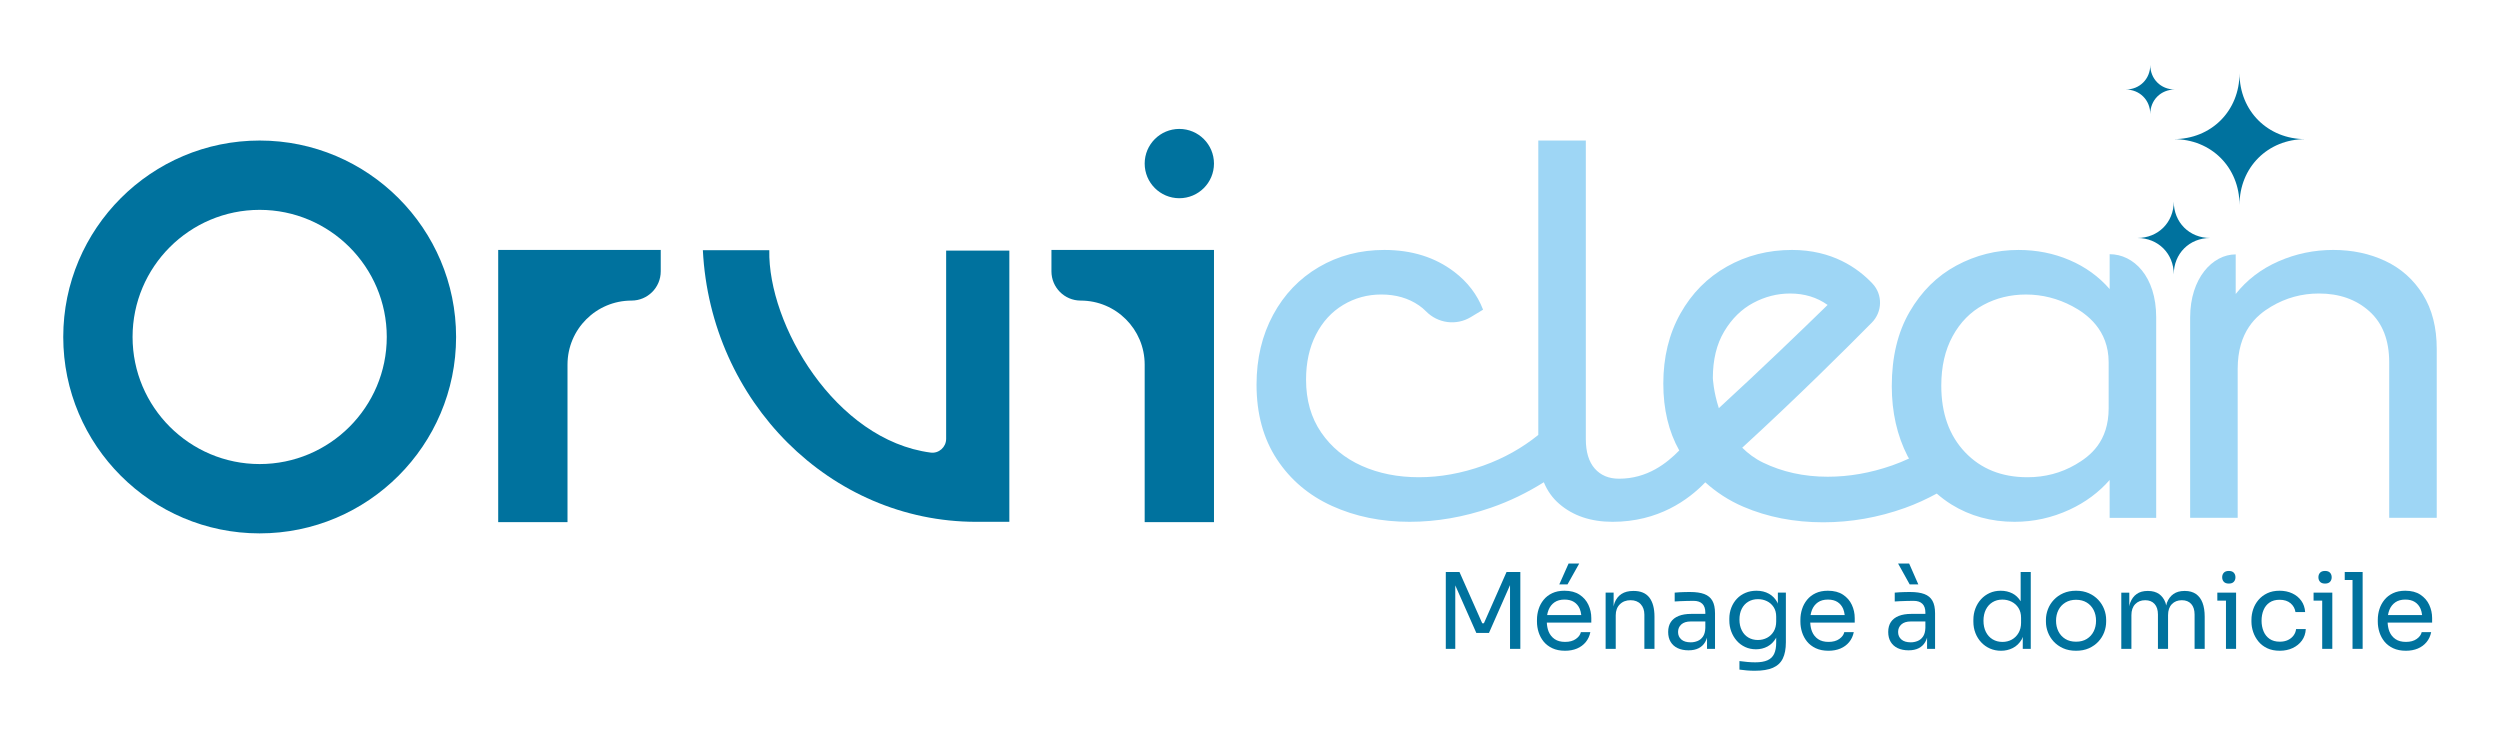 <svg xmlns="http://www.w3.org/2000/svg" id="Calque_1" viewBox="0 0 237.447 69.871"><defs><style>      .st0 {        fill: #9ed6f5;      }      .st1 {        fill: #00729e;      }    </style></defs><g><path class="st1" d="M47.318,49.59v-25.854h15.438v2.037c0,1.533-1.243,2.776-2.776,2.776h-0c-3.357,0-6.079,2.722-6.079,6.079v14.962h-6.583Z"></path><path class="st1" d="M92.717,49.562c-13.871,0-25.24-11.444-25.96-25.797h6.31c-.147,7.04,6.257,18.04,15.329,19.222.778.101,1.467-.52,1.467-1.305v-17.882h6.003v25.762h-3.148Z"></path><path class="st1" d="M24.663,50.66c-10.287,0-18.656-8.369-18.656-18.656S14.376,13.348,24.663,13.348s18.656,8.369,18.656,18.656-8.369,18.656-18.656,18.656ZM24.663,19.932c-6.657,0-12.072,5.416-12.072,12.072s5.416,12.072,12.072,12.072,12.072-5.416,12.072-12.072-5.416-12.072-12.072-12.072Z"></path><circle class="st1" cx="112.011" cy="15.536" r="3.291"></circle><path class="st1" d="M115.303,49.59v-25.854h-15.438v2.037c0,1.533,1.243,2.776,2.776,2.776h0c3.357,0,6.079,2.722,6.079,6.079v14.962h6.583Z"></path><g><path class="st1" d="M204.23,10.841c0-1.336,1.002-2.338,2.338-2.338-1.336,0-2.338-1.002-2.338-2.338,0,1.336-1.002,2.338-2.338,2.338,1.336,0,2.338,1.002,2.338,2.338Z"></path><path class="st1" d="M206.462,19.146c0,1.976-1.482,3.458-3.458,3.458,1.976,0,3.458,1.482,3.458,3.458,0-1.976,1.482-3.458,3.458-3.458-1.976,0-3.458-1.482-3.458-3.458Z"></path><path class="st1" d="M212.706,6.957c0,3.576-2.682,6.258-6.258,6.258,3.576,0,6.258,2.682,6.258,6.258,0-3.576,2.682-6.258,6.258-6.258-3.576,0-6.258-2.682-6.258-6.258Z"></path></g></g><g><path class="st0" d="M230.123,27.972c-.878-1.411-2.061-2.469-3.551-3.175s-3.143-1.058-4.962-1.058c-1.819,0-3.551.36-5.197,1.081-1.646.721-3.002,1.756-4.068,3.104v-3.762c-2.203,0-4.327,2.267-4.327,5.992v19.028h4.515v-14.136c0-3.568,1.779-5.092,3.175-5.922,1.395-.831,2.908-1.247,4.538-1.247,1.944,0,3.543.565,4.797,1.693,1.254,1.129,1.881,2.744,1.881,4.844v14.768h4.515v-16.038c0-2.038-.439-3.763-1.317-5.173Z"></path><path class="st0" d="M200.372,24.142v3.313c-1.035-1.192-2.305-2.109-3.81-2.751-1.505-.643-3.12-.964-4.844-.964-2.101,0-4.068.494-5.902,1.481-1.834.988-3.316,2.453-4.444,4.397-1.129,1.944-1.693,4.296-1.693,7.055,0,2.477.502,4.695,1.505,6.655.04.078.09.145.132.222-.511.238-1.037.457-1.583.648-2.054.721-4.099,1.081-6.138,1.081-2.289,0-4.326-.465-6.138-1.34-.785-.379-1.433-.871-1.982-1.417,5.259-4.817,9.96-9.502,12.31-11.882,1.008-1.021,1.046-2.657.064-3.703-1.407-1.498-3.853-3.198-7.641-3.198-2.258,0-4.319.525-6.185,1.576-1.865,1.05-3.339,2.539-4.421,4.468-1.082,1.928-1.623,4.146-1.623,6.655,0,2.437.508,4.551,1.514,6.347-1.179,1.206-3.023,2.682-5.721,2.682-.972,0-1.74-.321-2.305-.964-.564-.643-.847-1.576-.847-2.798V13.351h-4.515v27.959c-1.534,1.239-3.269,2.216-5.221,2.912-2.069.737-4.107,1.105-6.114,1.105s-3.818-.36-5.432-1.081c-1.615-.721-2.9-1.779-3.857-3.175-.956-1.395-1.434-3.065-1.434-5.009,0-1.63.313-3.057.94-4.28.627-1.223,1.489-2.163,2.587-2.822,1.097-.658,2.305-.988,3.621-.988,1.38,0,2.571.345,3.575,1.035.245.168.467.355.669.561,1.122,1.148,2.879,1.381,4.253.551l1.168-.706c-.548-1.421-1.46-2.625-2.751-3.604-1.818-1.379-4.029-2.069-6.631-2.069-2.289,0-4.358.541-6.208,1.623-1.85,1.081-3.3,2.594-4.35,4.539-1.05,1.944-1.576,4.154-1.576,6.631,0,2.759.643,5.118,1.928,7.078,1.286,1.96,3.034,3.441,5.244,4.445,2.211,1.003,4.664,1.505,7.361,1.505,2.571,0,5.15-.447,7.736-1.341,1.775-.613,3.442-1.429,5.018-2.418.329.804.81,1.486,1.45,2.042,1.317,1.144,3.01,1.717,5.08,1.717,4.34,0,7.202-2.08,8.805-3.751,1.045.94,2.235,1.727,3.609,2.316,2.305.988,4.836,1.481,7.596,1.481,2.633,0,5.22-.455,7.76-1.364,1.069-.383,2.067-.848,3.02-1.364.437.376.896.727,1.393,1.035,1.772,1.097,3.771,1.646,5.997,1.646,1.818,0,3.558-.384,5.22-1.152,1.525-.705,2.786-1.652,3.81-2.819v3.595h4.421v-19.058c0-3.872-2.14-5.984-4.421-5.984ZM162.684,35.921c0-1.756.36-3.237,1.081-4.444.721-1.208,1.638-2.109,2.752-2.705,1.113-.596,2.281-.894,3.504-.894,1.365,0,2.552.363,3.564,1.085-2.562,2.501-6.359,6.155-10.332,9.804-.514-1.575-.568-2.846-.568-2.846ZM200.278,38.767c0,3.2-1.772,4.562-3.151,5.361-1.38.799-2.9,1.199-4.562,1.199-2.446,0-4.421-.792-5.926-2.375-1.505-1.583-2.258-3.692-2.258-6.325,0-1.819.36-3.386,1.081-4.703.721-1.317,1.693-2.305,2.916-2.963,1.223-.658,2.571-.988,4.045-.988,1.536,0,3.002.368,4.397,1.105,1.395.737,3.457,2.256,3.457,5.33v4.359Z"></path></g><g><polygon class="st1" points="140.94 59.197 140.78 59.197 138.619 54.327 137.32 54.327 137.32 61.627 138.22 61.627 138.22 55.598 140.22 60.117 141.42 60.117 143.42 55.575 143.42 61.627 144.4 61.627 144.4 54.327 143.09 54.327 140.94 59.197"></polygon><polygon class="st1" points="149.99 53.527 148.98 53.527 148.1 55.507 148.88 55.507 149.99 53.527"></polygon><path class="st1" d="M150.025,56.482c-.376-.25-.855-.375-1.435-.375-.447,0-.835.078-1.165.234-.33.157-.602.367-.815.631-.213.263-.372.558-.475.885-.103.326-.155.663-.155,1.01v.18c0,.34.052.674.155,1,.104.327.262.622.475.886.213.263.49.475.83.635s.743.24,1.21.24c.42,0,.796-.07,1.13-.21.333-.141.61-.344.83-.61.22-.267.367-.583.44-.95h-.9c-.053.247-.211.464-.475.65-.263.187-.605.279-1.025.279-.4,0-.73-.088-.99-.265-.26-.177-.452-.417-.575-.72-.103-.253-.153-.539-.17-.846h4.225v-.43c0-.446-.092-.866-.275-1.26-.183-.394-.463-.715-.84-.965ZM147.645,57.207c.25-.173.565-.26.945-.26.367,0,.67.076.91.229.24.154.42.369.54.646.076.175.119.378.147.595h-3.242c.031-.179.077-.346.14-.5.123-.3.31-.536.56-.71Z"></path><path class="st1" d="M155.16,56.127h-.04c-.447,0-.817.096-1.11.285-.293.19-.512.467-.655.83-.042.107-.065.235-.095.356v-1.311h-.76v5.34h.96v-3.189c0-.434.13-.78.39-1.04.26-.261.6-.391,1.02-.391.407,0,.727.125.96.375s.35.582.35.995v3.25h.96v-3.05c0-.793-.162-1.4-.485-1.82-.324-.42-.822-.63-1.495-.63Z"></path><path class="st1" d="M161.87,56.422c-.347-.13-.793-.194-1.34-.194-.16,0-.327.001-.5.005-.173.003-.341.01-.505.02s-.318.021-.465.035v.84c.146-.013.32-.023.52-.029.2-.007.41-.014.63-.021s.433-.01.64-.01c.366,0,.645.093.835.28.19.187.285.463.285.829v.131h-1.35c-.46,0-.854.064-1.18.194s-.575.322-.745.575c-.17.254-.255.57-.255.95,0,.366.078.68.235.939.157.261.38.459.67.596.29.137.635.205,1.035.205.374,0,.692-.067.955-.2.263-.134.47-.328.62-.585.072-.124.13-.264.175-.416v1.061h.76v-3.38c0-.5-.083-.896-.25-1.189-.167-.294-.424-.506-.77-.636ZM161.745,60.462c-.137.197-.309.337-.515.42-.207.084-.423.125-.65.125-.387,0-.684-.09-.89-.27s-.31-.417-.31-.71.104-.533.31-.72.503-.28.89-.28h1.39v.62c-.014.347-.089.618-.225.814Z"></path><path class="st1" d="M168.86,57.341c-.018-.037-.026-.083-.045-.119-.197-.363-.465-.641-.805-.83-.34-.19-.733-.285-1.18-.285-.38,0-.729.066-1.045.2-.317.133-.588.319-.815.56-.227.24-.404.521-.53.845s-.19.672-.19,1.045v.181c0,.366.062.715.185,1.045.123.33.296.621.52.875.223.253.49.451.8.595s.652.215,1.025.215c.4,0,.765-.088,1.095-.265s.598-.443.805-.8c.009-.015.012-.035.02-.05v.485c0,.434-.065.788-.195,1.065-.13.276-.34.479-.63.609s-.678.195-1.165.195c-.233,0-.482-.012-.745-.035s-.515-.052-.755-.085v.811c.227.033.465.06.715.079.25.021.499.03.745.03.713,0,1.285-.094,1.715-.28.43-.187.744-.478.94-.875.196-.396.295-.915.295-1.555v-4.71h-.76v1.055ZM168.465,59.972c-.157.263-.367.465-.63.604s-.555.21-.875.21c-.34,0-.642-.078-.905-.235-.264-.156-.47-.381-.62-.675-.15-.293-.225-.637-.225-1.029,0-.394.073-.735.22-1.025.146-.29.353-.515.62-.675s.573-.24.92-.24c.306,0,.59.063.85.19.26.126.472.312.635.56.163.247.245.55.245.91v.46c0,.366-.079.682-.235.945Z"></path><path class="st1" d="M175.045,56.482c-.376-.25-.855-.375-1.435-.375-.447,0-.835.078-1.165.234-.33.157-.602.367-.815.631-.213.263-.372.558-.475.885-.103.326-.155.663-.155,1.01v.18c0,.34.052.674.155,1,.104.327.262.622.475.886.213.263.49.475.83.635s.743.24,1.21.24c.42,0,.796-.07,1.13-.21.333-.141.61-.344.83-.61.22-.267.367-.583.44-.95h-.9c-.053.247-.211.464-.475.65-.263.187-.605.279-1.025.279-.4,0-.73-.088-.99-.265-.26-.177-.452-.417-.575-.72-.103-.253-.153-.539-.17-.846h4.225v-.43c0-.446-.092-.866-.275-1.26-.183-.394-.463-.715-.84-.965ZM172.665,57.207c.25-.173.565-.26.945-.26.367,0,.67.076.91.229.24.154.42.369.54.646.076.175.119.378.147.595h-3.242c.031-.179.077-.346.14-.5.123-.3.31-.536.56-.71Z"></path><path class="st1" d="M182.77,56.422c-.347-.13-.793-.194-1.34-.194-.16,0-.327.001-.5.005-.173.003-.341.01-.505.02s-.318.021-.465.035v.84c.146-.013.32-.023.52-.029.2-.007.41-.014.63-.021s.433-.01.64-.01c.366,0,.645.093.835.28.19.187.285.463.285.829v.131h-1.35c-.46,0-.854.064-1.18.194s-.575.322-.745.575c-.17.254-.255.57-.255.95,0,.366.078.68.235.939.157.261.38.459.67.596.29.137.635.205,1.035.205.374,0,.692-.067.955-.2.263-.134.47-.328.62-.585.072-.124.13-.264.175-.416v1.061h.76v-3.38c0-.5-.083-.896-.25-1.189-.167-.294-.424-.506-.77-.636ZM182.645,60.462c-.137.197-.309.337-.515.42-.207.084-.423.125-.65.125-.387,0-.684-.09-.89-.27s-.31-.417-.31-.71.104-.533.31-.72.503-.28.89-.28h1.39v.62c-.014.347-.089.618-.225.814Z"></path><polygon class="st1" points="182.2 55.507 181.33 53.527 180.28 53.527 181.38 55.507 182.2 55.507"></polygon><path class="st1" d="M191.919,57.106c-.208-.331-.465-.583-.78-.743-.333-.17-.704-.255-1.11-.255-.387,0-.739.071-1.055.215-.317.144-.59.342-.82.595-.23.254-.409.547-.535.88-.126.334-.19.69-.19,1.07v.18c0,.387.065.747.195,1.08.13.334.313.627.55.88.236.254.515.45.835.591.32.14.67.21,1.05.21.394,0,.762-.085,1.105-.256.343-.17.628-.442.855-.819.043-.071.064-.167.1-.246v1.141h.76v-7.3h-.96v2.779ZM191.959,59.137c0,.374-.08.699-.24.976s-.374.488-.64.635-.563.22-.89.22c-.347,0-.657-.081-.93-.244-.273-.164-.487-.397-.64-.7-.153-.304-.23-.658-.23-1.065,0-.406.075-.76.225-1.06s.36-.533.63-.7.582-.25.935-.25c.32,0,.615.068.885.205s.487.333.65.59c.163.257.245.568.245.935v.46Z"></path><path class="st1" d="M199.29,56.972c-.247-.264-.547-.474-.9-.631-.354-.156-.756-.234-1.21-.234-.453,0-.856.078-1.21.234-.354.157-.653.367-.9.631-.247.263-.434.56-.56.89s-.19.665-.19,1.005v.18c0,.34.062.674.185,1,.123.327.307.622.55.886.243.263.542.475.895.635s.763.24,1.23.24.876-.08,1.23-.24.652-.372.895-.635c.243-.264.427-.559.55-.886.123-.326.185-.66.185-1v-.18c0-.34-.063-.675-.19-1.005-.126-.33-.313-.627-.56-.89ZM198.855,59.967c-.15.301-.367.539-.65.716-.283.177-.625.265-1.025.265s-.742-.088-1.025-.265-.5-.415-.65-.716c-.15-.3-.225-.636-.225-1.01,0-.38.077-.72.23-1.02.153-.301.374-.537.66-.71.287-.174.623-.261,1.01-.261.394,0,.731.087,1.015.261.283.173.501.409.655.71.153.3.23.64.23,1.02,0,.374-.075.71-.225,1.01Z"></path><path class="st1" d="M208.569,56.417c-.28-.193-.63-.29-1.05-.29h-.04c-.42,0-.769.097-1.045.29-.277.193-.485.472-.625.835-.03.077-.043.171-.067.255-.022-.084-.035-.178-.063-.255-.134-.363-.338-.642-.615-.835-.276-.193-.625-.29-1.045-.29h-.04c-.42,0-.767.097-1.04.29s-.479.472-.615.835c-.038.1-.058.221-.085.334v-1.298h-.76v5.34h.96v-3.2c0-.446.12-.795.36-1.045.24-.25.556-.375.95-.375.38,0,.677.119.89.355s.32.571.32,1.005v3.26h.96v-3.2c0-.446.12-.795.36-1.045.24-.25.556-.375.95-.375.38,0,.677.119.89.355s.32.571.32,1.005v3.26h.96v-3.05c0-.52-.068-.962-.205-1.325s-.345-.642-.625-.835Z"></path><polygon class="st1" points="210.599 56.287 210.599 57.047 211.42 57.047 211.42 61.627 212.38 61.627 212.38 57.047 212.38 56.287 211.42 56.287 210.599 56.287"></polygon><path class="st1" d="M211.69,55.427c.213,0,.372-.056.475-.17.104-.113.155-.256.155-.43,0-.173-.052-.316-.155-.43-.103-.113-.262-.17-.475-.17-.214,0-.372.057-.475.17-.104.113-.155.257-.155.43,0,.174.052.316.155.43.103.114.261.17.475.17Z"></path><path class="st1" d="M217.84,60.357c-.133.18-.31.323-.53.43-.22.106-.48.16-.78.16-.387,0-.708-.088-.965-.265-.257-.177-.449-.417-.575-.721-.126-.303-.19-.638-.19-1.005,0-.38.063-.72.19-1.02.126-.301.316-.537.57-.71.253-.174.57-.261.95-.261.44,0,.79.112,1.05.335.26.224.413.502.46.835h.92c-.027-.413-.148-.771-.365-1.074-.217-.304-.503-.539-.86-.705-.357-.167-.758-.25-1.205-.25s-.836.08-1.17.24c-.333.159-.612.371-.835.635-.224.264-.39.559-.5.885-.11.327-.165.66-.165,1v.18c0,.327.055.653.165.98.11.326.275.625.495.895.22.271.498.485.835.646.336.16.735.24,1.195.24.453,0,.862-.085,1.225-.256.363-.17.657-.408.88-.715s.345-.67.365-1.09h-.92c-.026.227-.106.43-.24.61Z"></path><path class="st1" d="M220.83,55.427c.213,0,.372-.056.475-.17.104-.113.155-.256.155-.43,0-.173-.052-.316-.155-.43-.103-.113-.262-.17-.475-.17-.214,0-.372.057-.475.17-.104.113-.155.257-.155.43,0,.174.052.316.155.43.103.114.261.17.475.17Z"></path><polygon class="st1" points="219.74 56.287 219.74 57.047 220.56 57.047 220.56 61.627 221.52 61.627 221.52 57.047 221.52 56.287 220.56 56.287 219.74 56.287"></polygon><polygon class="st1" points="222.7 54.327 222.7 55.087 223.44 55.087 223.44 61.627 224.4 61.627 224.4 55.087 224.4 54.327 223.44 54.327 222.7 54.327"></polygon><path class="st1" d="M231,58.707c0-.446-.092-.866-.275-1.26-.183-.394-.463-.715-.84-.965-.376-.25-.855-.375-1.435-.375-.447,0-.835.078-1.165.234-.33.157-.602.367-.815.631-.213.263-.372.558-.475.885-.103.326-.155.663-.155,1.01v.18c0,.34.052.674.155,1,.104.327.262.622.475.886.213.263.49.475.83.635s.743.24,1.21.24c.42,0,.796-.07,1.13-.21.334-.141.61-.344.83-.61.221-.267.367-.583.44-.95h-.9c-.053.247-.211.464-.475.65-.263.187-.605.279-1.025.279-.4,0-.73-.088-.99-.265-.26-.177-.452-.417-.575-.72-.103-.253-.153-.539-.17-.846h4.225v-.43ZM227.505,57.207c.25-.173.565-.26.945-.26.367,0,.67.076.91.229.24.154.42.369.541.646.076.175.119.378.147.595h-3.242c.031-.179.077-.346.14-.5.123-.3.31-.536.56-.71Z"></path></g></svg>
